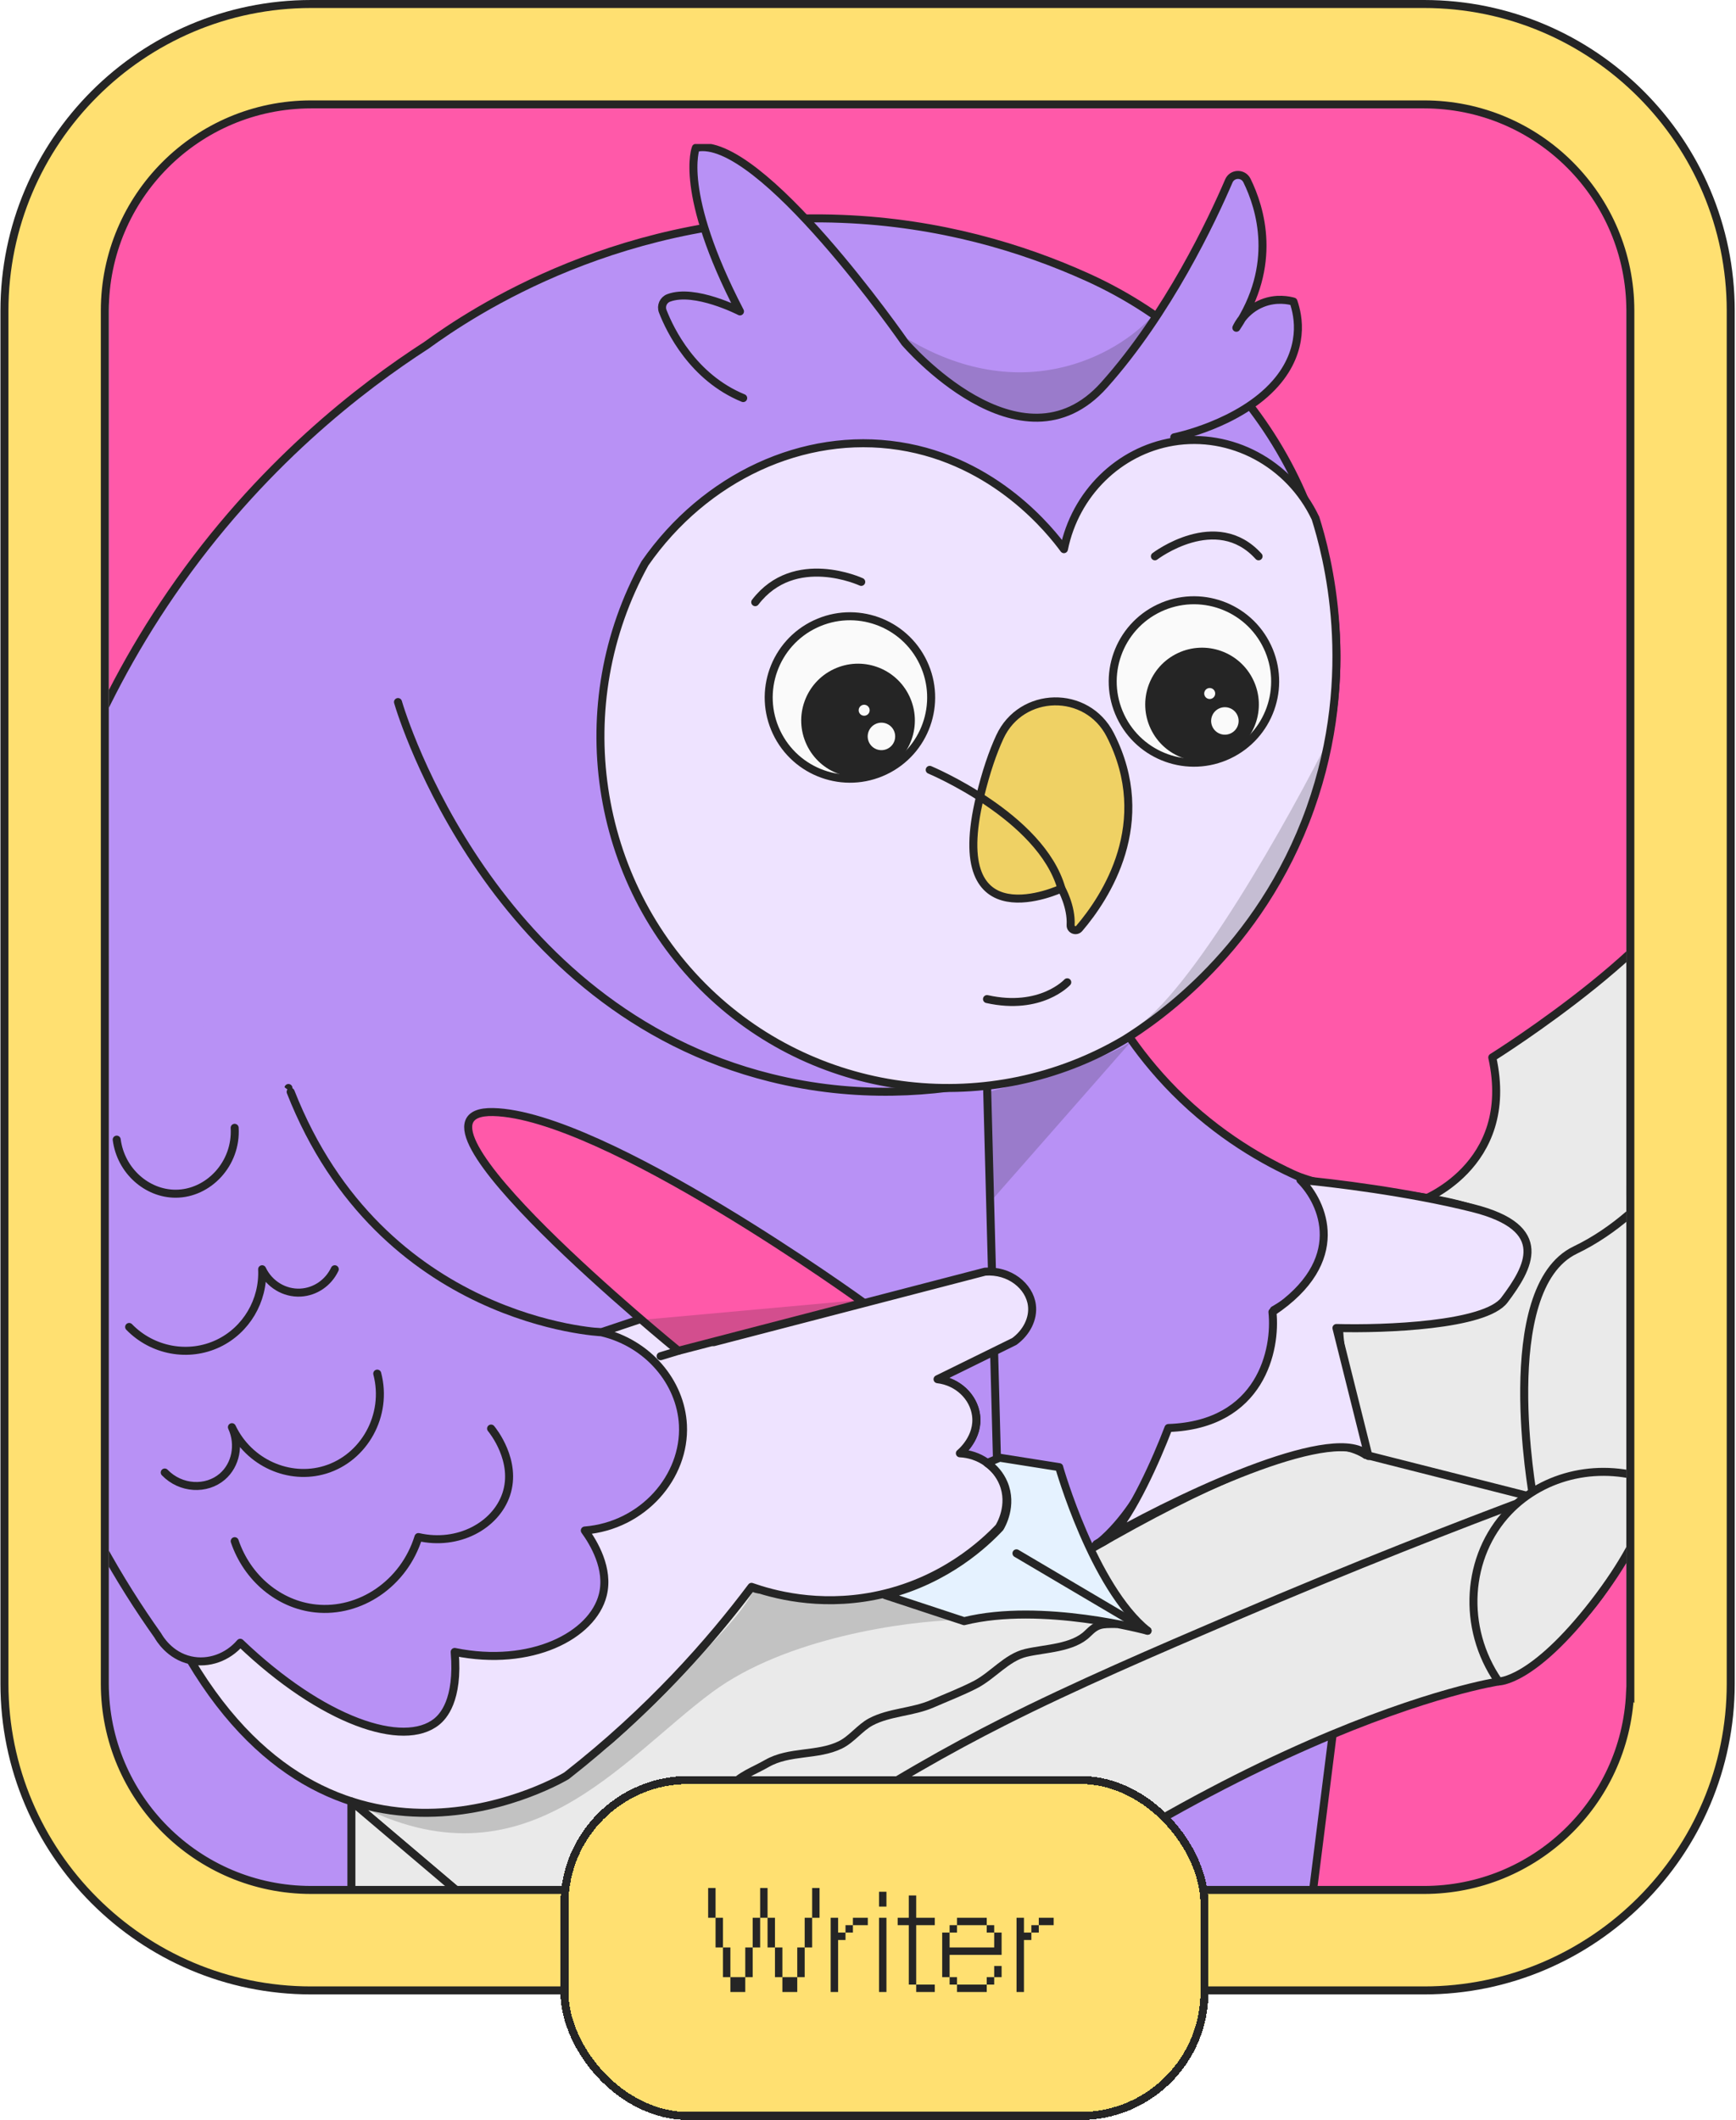 <svg viewBox="0 0 217 265" fill="none" xmlns="http://www.w3.org/2000/svg">
<g clip-path="url(#clip0_4911_11743)">
<rect width="189.68" height="222.197" transform="translate(13.604 13.549)" fill="#FF59A9"/>
<g clip-path="url(#clip1_4911_11743)">
<path d="M140.772 129.045C143.533 127.303 163.146 114.472 166.581 89.084C166.649 88.594 166.705 88.104 166.76 87.615C169.187 65.182 156.443 43.922 135.908 34.643C127.806 30.979 117.458 27.837 105.216 27.359C77.959 26.287 58.897 39.093 53.314 43.153C45.268 48.353 32.488 58.06 21.44 74.121C11.123 89.127 6.58 103.483 4.445 112.588V257.607H161.45L170.851 182.866C170.851 182.866 168.184 178.056 169.787 165.231C169.787 165.231 190.675 164.996 189.264 155.704C188.8 152.655 186.052 150.485 182.976 150.454C173.822 150.361 149.815 148.229 140.772 129.039V129.045Z" fill="#B891F5" stroke="#252525" stroke-linecap="round" stroke-linejoin="round"/>
<path d="M162.298 147.07C162.298 147.07 172.918 155.878 159.228 163.756C159.228 163.756 161.932 178.478 146.435 178.571C146.435 178.571 142.691 189.362 136.279 193.67L124.959 195.182L123.368 135.163C123.368 135.163 134.713 133.564 140.772 129.039C142.313 131.338 144.3 133.886 146.831 136.44C152.321 141.969 158.095 145.198 162.298 147.07Z" fill="#B891F5" stroke="#252525" stroke-linecap="round" stroke-linejoin="round"/>
<path d="M183.396 159.479L167.039 165.988L169.366 181.856L191.653 187.168L189.332 160.564L183.396 159.479Z" fill="white" stroke="#252525" stroke-linecap="round" stroke-linejoin="round"/>
<path d="M74.054 250.714L75.236 257.613H102.282C152.482 215.358 187.327 210.183 187.327 210.183C187.327 210.183 199.674 204.914 204.879 189.994C210.084 175.075 212.665 168.851 212.665 168.851V140.841L189.338 160.564L184.055 177.5L191.659 187.168C186.052 187.106 179.949 187.403 173.445 188.271C150.019 191.395 131.798 200.513 119.766 208.174C104.529 222.356 89.291 236.538 74.054 250.72V250.714Z" fill="#EAEAEA" stroke="#252525" stroke-linecap="round" stroke-linejoin="round"/>
<path d="M92.899 49.761C86.605 47.176 83.758 41.269 82.842 38.907C82.582 38.244 82.916 37.488 83.585 37.24C86.847 36.012 92.497 38.926 92.497 38.926C84.736 24.006 86.977 18.483 86.977 18.483C94.936 16.642 113.107 42.812 113.107 42.812C113.107 42.812 127.602 59.783 138.012 48.13C146.039 39.149 151.516 27.489 153.602 22.624C154.023 21.644 155.397 21.607 155.867 22.562C157.576 26.033 159.76 33.142 154.543 40.971C154.741 40.55 155.651 38.758 157.786 37.903C159.581 37.184 161.171 37.556 161.685 37.698C161.995 38.616 162.378 40.097 162.193 41.889C162.013 43.649 161.314 45.787 159.439 47.92C154.945 53.033 146.782 54.663 146.782 54.663" fill="#B891F5"/>
<path d="M92.899 49.761C86.605 47.176 83.758 41.269 82.842 38.907C82.582 38.244 82.916 37.488 83.585 37.24C86.847 36.012 92.497 38.926 92.497 38.926C84.736 24.006 86.977 18.483 86.977 18.483C94.936 16.642 113.107 42.812 113.107 42.812C113.107 42.812 127.602 59.783 138.012 48.13C146.039 39.149 151.516 27.489 153.602 22.624C154.023 21.644 155.397 21.607 155.867 22.562C157.576 26.033 159.76 33.142 154.543 40.971C154.741 40.55 155.651 38.758 157.786 37.903C159.581 37.184 161.171 37.556 161.685 37.698C161.995 38.616 162.378 40.097 162.193 41.889C162.013 43.649 161.314 45.787 159.439 47.92C154.945 53.033 146.782 54.663 146.782 54.663" stroke="#252525" stroke-linecap="round" stroke-linejoin="round"/>
<path d="M49.749 87.757C50.263 89.542 61.465 126.051 96.341 134.723C117.774 140.053 135.53 131.741 140.772 129.039C124.229 138.745 103.18 136.322 89.415 123.2C75.322 109.762 72.085 88.172 81.672 71.009C89.056 60.496 101.193 54.911 112.977 56.709C124.897 58.531 131.718 67.197 133.271 69.286C134.651 62.517 140.023 57.298 146.689 56.194C153.825 55.017 161.029 58.798 164.235 65.492" fill="#B891F5"/>
<path d="M49.749 87.757C50.263 89.542 61.465 126.051 96.341 134.723C117.774 140.053 135.53 131.741 140.772 129.039C124.229 138.745 103.18 136.322 89.415 123.2C75.322 109.762 72.085 88.172 81.672 71.009C89.056 60.496 101.193 54.911 112.977 56.709C124.897 58.531 131.718 67.197 133.271 69.286C134.651 62.517 140.023 57.298 146.689 56.194C153.825 55.017 161.029 58.798 164.235 65.492" stroke="#252525" stroke-linecap="round" stroke-linejoin="round"/>
<path d="M164.422 64.749C161.168 57.89 153.855 54.006 146.612 55.22C139.853 56.352 134.4 61.704 132.993 68.646C131.416 66.504 124.487 57.617 112.394 55.748C100.439 53.898 88.114 59.632 80.62 70.413C70.889 88.015 74.174 110.156 88.478 123.937C102.45 137.394 123.815 139.886 140.607 129.925C144.527 127.478 157.493 118.705 163.781 101.078C169.881 83.966 165.854 69.269 164.428 64.749H164.422Z" fill="#EEE3FF" stroke="#252525" stroke-linecap="round" stroke-linejoin="round"/>
<path d="M100.846 178.403L117.21 172.409C119.742 172.706 121.71 174.603 122.019 176.897C122.397 179.686 120.119 181.57 120.001 181.669C114.289 184.886 108.576 188.097 102.864 191.314" fill="white"/>
<path d="M100.846 178.403L117.21 172.409C119.742 172.706 121.71 174.603 122.019 176.897C122.397 179.686 120.119 181.57 120.001 181.669C114.289 184.886 108.576 188.097 102.864 191.314" stroke="#252525" stroke-linecap="round" stroke-linejoin="round"/>
<path d="M134.905 116.053C138.204 112.197 144.386 102.85 138.785 91.866C135.876 86.157 127.663 86.306 124.977 92.127C124.092 94.042 123.251 96.484 122.502 99.59C118.077 117.943 132.677 111.063 132.677 111.063C132.677 111.063 133.958 113.313 133.828 115.643C133.797 116.22 134.533 116.493 134.905 116.053Z" fill="#EFD164" stroke="#252525" stroke-linecap="round" stroke-linejoin="round"/>
<path d="M116.214 96.231C116.214 96.231 130.102 102.026 132.677 111.057" stroke="#252525" stroke-linecap="round" stroke-linejoin="round"/>
<path d="M107.654 72.738C107.654 72.738 99.317 68.858 94.403 75.273" stroke="#252525" stroke-linecap="round" stroke-linejoin="round"/>
<path d="M144.362 69.54C144.362 69.54 152.03 63.688 157.322 69.54" stroke="#252525" stroke-linecap="round" stroke-linejoin="round"/>
<path d="M133.407 122.785C133.407 122.785 130.114 126.386 123.375 124.886" stroke="#252525" stroke-linecap="round" stroke-linejoin="round"/>
<path d="M191.653 187.167C182.381 190.632 169.471 195.647 154.221 202.186C144.547 206.333 134.36 210.703 125.374 215.252C112.265 221.885 94.119 232.744 74.053 250.714C64.015 242.197 53.97 233.687 43.931 225.17C50.269 221.624 68.514 224.296 76.399 217.347C83.969 210.678 89.712 204.008 93.958 198.355C96.05 199.843 99.259 195.811 103.555 196.499C110.264 197.572 120.806 202.645 136.285 193.669C167.243 175.719 170.721 181.861 170.721 181.861L191.653 187.167C191.653 187.167 186.9 161.053 196.907 156.256C206.915 151.458 212.659 140.84 212.659 140.84V106.519C211.501 116.573 186.534 132.181 186.534 132.181C189.579 145.917 177.405 150.181 177.405 150.181C177.405 160.999 160.268 147.689 170.721 181.861" fill="#EAEAEA"/>
<path d="M191.653 187.167C182.381 190.632 169.471 195.647 154.221 202.186C144.547 206.333 134.36 210.703 125.374 215.252C112.265 221.885 94.119 232.744 74.053 250.714C64.015 242.197 53.97 233.687 43.931 225.17C50.269 221.624 68.514 224.296 76.399 217.347C83.969 210.678 89.712 204.008 93.958 198.355C96.05 199.843 99.259 195.811 103.555 196.499C110.264 197.572 120.806 202.645 136.285 193.669C167.243 175.719 170.721 181.861 170.721 181.861M191.653 187.167L170.721 181.861M191.653 187.167C191.653 187.167 186.9 161.053 196.907 156.256C206.915 151.458 212.659 140.84 212.659 140.84V106.519C211.501 116.573 186.534 132.181 186.534 132.181C189.579 145.917 177.405 150.181 177.405 150.181C177.405 160.999 160.268 147.689 170.721 181.861" stroke="#252525" stroke-linecap="round" stroke-linejoin="round"/>
<path d="M36.055 136C36.055 136 36.498 166.236 75.168 166.527L84.167 163.514L89.217 167.773L123.127 158.959C126.178 158.723 128.685 160.756 128.988 163.149C129.205 164.828 128.313 166.576 126.785 167.686L117.192 172.403C119.723 172.701 121.691 174.597 122.001 176.891C122.378 179.68 120.101 181.564 119.983 181.663C122.384 181.781 124.495 183.225 125.38 185.37C126.537 188.159 125.015 190.676 124.866 190.918C123.034 192.839 117.773 197.835 109.263 199.496C102.208 200.872 96.501 199.255 93.939 198.356C88.784 205.224 81.276 213.771 70.829 221.966C70.829 221.966 42.557 239.092 23.804 207.536" fill="#EEE3FF"/>
<path d="M36.055 136C36.055 136 36.498 166.236 75.168 166.527L84.167 163.514L89.217 167.773L123.127 158.959C126.178 158.723 128.685 160.756 128.988 163.149C129.205 164.828 128.313 166.576 126.785 167.686L117.192 172.403C119.723 172.701 121.691 174.597 122.001 176.891C122.378 179.68 120.101 181.564 119.983 181.663C122.384 181.781 124.495 183.225 125.38 185.37C126.537 188.159 125.015 190.676 124.866 190.918C123.034 192.839 117.773 197.835 109.263 199.496C102.208 200.872 96.501 199.255 93.939 198.356C88.784 205.224 81.276 213.771 70.829 221.966C70.829 221.966 42.557 239.092 23.804 207.536" stroke="#252525" stroke-linecap="round" stroke-linejoin="round"/>
<path d="M4.444 112.588V174.138C6.27 179.723 8.857 186.163 12.571 192.981C14.916 197.289 17.355 201.095 19.719 204.424C19.923 204.783 21.186 206.953 23.816 207.535C26.069 208.031 28.458 207.182 30.03 205.347C40.341 215.203 50.46 218.556 54.595 215.203C55.344 214.595 57.355 212.581 56.835 206.494C66.422 208.44 74.072 204.436 75.347 199.378C76.176 196.099 74.214 192.851 73.1 191.314C80.372 190.725 85.683 184.595 85.367 178.13C85.101 172.737 80.96 167.878 75.174 166.533C75.174 166.533 47.681 165.386 36.331 136.483" fill="#B891F5"/>
<path d="M4.444 112.588V174.138C6.27 179.723 8.857 186.163 12.571 192.981C14.916 197.289 17.355 201.095 19.719 204.424C19.923 204.783 21.186 206.953 23.816 207.535C26.069 208.031 28.458 207.182 30.03 205.347C40.341 215.203 50.46 218.556 54.595 215.203C55.344 214.595 57.355 212.581 56.835 206.494C66.422 208.44 74.072 204.436 75.347 199.378C76.176 196.099 74.214 192.851 73.1 191.314C80.372 190.725 85.683 184.595 85.367 178.13C85.101 172.737 80.96 167.878 75.174 166.533C75.174 166.533 47.681 165.386 36.331 136.483" stroke="#252525" stroke-linecap="round" stroke-linejoin="round"/>
<path d="M29.331 140.977C29.604 145.496 26.026 149.209 21.96 149.215C18.383 149.221 15.096 146.364 14.589 142.453" stroke="#252525" stroke-linecap="round" stroke-linejoin="round"/>
<path d="M41.846 158.655C41.047 160.353 39.395 161.481 37.563 161.574C35.551 161.68 33.645 160.521 32.766 158.655C32.952 162.591 30.773 166.26 27.282 167.928C23.569 169.7 19.063 168.876 16.142 165.87" stroke="#252525" stroke-linecap="round" stroke-linejoin="round"/>
<path d="M47.155 171.703C48.523 176.916 45.515 182.24 40.645 183.722C36.151 185.085 31.113 182.866 28.99 178.397C29.999 180.585 29.467 183.133 27.79 184.577C25.809 186.282 22.597 186.145 20.592 184.063" stroke="#252525" stroke-linecap="round" stroke-linejoin="round"/>
<path d="M61.384 178.57C61.564 178.781 64.683 182.624 63.272 186.808C61.953 190.707 57.262 193.267 52.305 192.132C50.504 197.959 45.002 201.641 39.45 201.058C34.876 200.581 30.903 197.271 29.337 192.647" stroke="#252525" stroke-linecap="round" stroke-linejoin="round"/>
<path d="M206.593 185.11C200.181 182.692 193.026 184.242 188.546 188.965C183.291 194.513 182.654 203.451 187.32 210.182C187.32 210.182 191.529 210.312 199.216 200.395C206.902 190.477 206.593 185.11 206.593 185.11Z" fill="#EAEAEA" stroke="#252525" stroke-linecap="round" stroke-linejoin="round"/>
<path d="M107.958 162.833C107.958 162.833 75.502 139.297 61.632 139.006C47.762 138.714 84.798 168.851 84.798 168.851L107.964 162.833H107.958Z" fill="#FF59A9" stroke="#252525" stroke-linecap="round" stroke-linejoin="round"/>
<path d="M132.404 183.393L124.959 182.216L123.393 182.879C124.296 183.511 125.027 184.379 125.466 185.414C126.642 188.191 125.15 190.72 124.996 190.968C123.269 192.809 118.454 197.458 110.668 199.398L120.515 202.646C130.238 200.234 143.445 203.848 143.445 203.848C136.656 198.394 132.398 183.399 132.398 183.399L132.404 183.393Z" fill="#E5F2FF" stroke="#252525" stroke-linecap="round" stroke-linejoin="round"/>
<path d="M143.446 203.842L127.057 194.166" stroke="#252525" stroke-linecap="round" stroke-linejoin="round"/>
<path d="M84.798 168.851L82.576 169.527" stroke="#252525" stroke-linecap="round" stroke-linejoin="round"/>
<path d="M167.986 148.7C171.625 148.979 189.654 149.611 190.558 156.293C190.805 158.103 189.45 159.981 188.899 160.632C185.903 164.184 179.566 164.537 175.351 164.804L167.033 165.987L170.709 181.855C170.709 181.855 167.528 179.63 163.412 181.347" fill="#EEE3FF"/>
<path d="M167.986 148.7C171.625 148.979 189.654 149.611 190.558 156.293C190.805 158.103 189.45 159.981 188.899 160.632C185.903 164.184 179.566 164.537 175.351 164.804L167.033 165.987L170.709 181.855C170.709 181.855 167.528 179.63 163.412 181.347" stroke="#252525" stroke-linecap="round" stroke-linejoin="round"/>
<path d="M43.925 225.17V247.851L76.424 274.609L74.053 250.714L43.925 225.17Z" fill="#EAEAEA" stroke="#252525" stroke-linecap="round" stroke-linejoin="round"/>
<path d="M137.055 193C137.633 192.658 138.256 192.301 138.915 191.93C141.52 189.282 144.593 182.354 146.055 178.5C157.655 178.1 159.555 168.666 159.055 164C168.655 157.6 165.388 150.333 162.555 147.5C166.388 147.833 176.055 149 184.055 151C194.055 153.5 191.055 158.5 188.055 162.5C185.655 165.7 173.055 166.166 167.055 166L171.055 182C167.303 177.873 148.887 186.327 138.915 191.93C138.253 192.603 137.622 193 137.055 193Z" fill="#EEE3FF" stroke="#252525" stroke-linejoin="round"/>
<circle cx="106.241" cy="87.186" r="10.152" transform="rotate(64.657 106.241 87.186)" fill="#FAFAFA" stroke="#252525"/>
<circle cx="107.255" cy="90.063" r="7.101" transform="rotate(64.657 107.255 90.063)" fill="#252525"/>
<circle cx="110.179" cy="92.053" r="1.718" transform="rotate(108.708 110.179 92.053)" fill="#FAFAFA"/>
<circle cx="108.021" cy="88.782" r="0.687" transform="rotate(108.708 108.021 88.782)" fill="#FAFAFA"/>
<circle cx="149.241" cy="85.186" r="10.152" transform="rotate(64.657 149.241 85.186)" fill="#FAFAFA" stroke="#252525"/>
<circle cx="150.255" cy="88.063" r="7.101" transform="rotate(64.657 150.255 88.063)" fill="#252525"/>
<circle cx="153.11" cy="90.118" r="1.718" transform="rotate(113.176 153.11 90.118)" fill="#FAFAFA"/>
<circle cx="151.213" cy="86.689" r="0.687" transform="rotate(113.176 151.213 86.689)" fill="#FAFAFA"/>
<path opacity="0.2" d="M123.555 150.5L141.555 130C139.555 132 128.721 135.166 123.555 136.5V150.5Z" fill="#252525"/>
<path opacity="0.2" d="M70.555 221.5C62.155 228.7 49.721 227.166 44.555 225.5C65.555 236.5 77.555 220 89.055 211.5C98.255 204.7 113.221 202.666 119.555 202.5L110.555 199.5C105.755 201.1 97.555 199.833 94.055 199C91.655 204.2 77.388 216.166 70.555 221.5Z" fill="#252525"/>
<path d="M139.467 203C137.712 203 137.176 202.977 135.972 204.181C134.108 206.045 130.604 206.047 128.226 206.613C125.831 207.183 124.081 209.477 121.873 210.604C120.169 211.474 118.294 212.197 116.535 212.966C114.082 214.039 111.186 214.002 108.86 215.233C107.497 215.954 106.462 217.42 105.034 218.114C102.17 219.508 98.689 218.818 95.871 220.429C94.083 221.451 92.636 221.856 91.195 223.428C89.452 225.33 87.4 226.023 85.055 226.805" stroke="#252525" stroke-linecap="round"/>
<path opacity="0.2" d="M141.543 128.732C148.82 124.388 161.177 102.255 166.555 91.5C163.426 111.839 148.886 124.592 141.543 128.732C141.377 128.83 141.215 128.92 141.055 129C141.214 128.915 141.376 128.825 141.543 128.732Z" fill="#252525"/>
<path opacity="0.2" d="M112.055 41.5C127.255 51.5 139.721 44.333 144.055 39.5C138.855 49.1 133.555 51.833 131.555 52C122.755 53.2 114.888 45.5 112.055 41.5Z" fill="#252525"/>
<path opacity="0.2" d="M84.555 168.5L107.555 162.5L80.055 165L84.555 168.5Z" fill="#252525"/>
</g>
</g>
<path d="M177.993 236.245C191.846 236.245 203.139 225.328 203.757 211.637L203.792 211.672V210.464V38.839C203.792 24.59 192.242 13.049 178.002 13.049H38.894C24.645 13.049 13.103 24.599 13.103 38.839V210.455C13.103 224.704 24.654 236.245 38.894 236.245H177.993ZM38.894 0.5H177.993H178.002C199.141 0.5 216.341 17.7 216.341 38.839V210.464C216.341 231.603 199.141 248.803 178.002 248.803H38.894C17.754 248.803 0.555 231.603 0.555 210.464V38.839C0.555 17.7 17.754 0.5 38.894 0.5Z" fill="#FFE071" stroke="#252525"/>
<g filter="url(#filter0_d_4911_11743)">
<rect x="68.055" y="220" width="81" height="43" rx="16" fill="#FFE071" shape-rendering="crispEdges"/>
<rect x="68.555" y="220.5" width="80" height="42" rx="15.5" stroke="#252525" shape-rendering="crispEdges"/>
<path d="M87.445 237.72H86.518V234H87.445V237.72ZM93.945 237.72H93.018V234H93.945V237.72ZM100.445 237.72H99.518V234H100.445V237.72ZM88.372 241.433H87.445V237.72H88.372V241.433ZM93.018 241.433H92.085V237.72H93.018V241.433ZM94.872 241.433H93.945V237.72H94.872V241.433ZM99.518 241.433H98.585V237.72H99.518V241.433ZM89.298 245.146H88.372V241.433H89.298V245.146ZM92.085 245.146H91.158V241.433H92.085V245.146ZM95.798 245.146H94.872V241.433H95.798V245.146ZM98.585 245.146H97.658V241.433H98.585V245.146ZM91.158 247H89.298V245.146H91.158V247ZM97.658 247H95.798V245.146H97.658V247ZM102.762 247H101.835V237.72H102.762V239.573H103.688V240.5H102.762V247ZM106.475 238.646H104.615V237.72H106.475V238.646ZM104.615 239.573H103.688V238.646H104.615V239.573ZM108.805 236.323H107.878V234.47H108.805V236.323ZM108.805 247H107.878V237.72H108.805V247ZM112.524 246.073H111.598V238.646H110.208V237.72H111.598V234.933H112.524V237.72H114.848V238.646H112.524V246.073ZM114.848 247H112.524V246.073H114.848V247ZM121.341 238.646H117.628V237.72H121.341V238.646ZM117.628 239.573H116.701V238.646H117.628V239.573ZM122.274 239.573H121.341V238.646H122.274V239.573ZM116.701 245.146H115.774V239.573H116.701V241.433H122.274V239.573H123.201V242.36H116.701V245.146ZM123.201 245.146H122.274V243.75H123.201V245.146ZM117.628 246.073H116.701V245.146H117.628V246.073ZM122.274 246.073H121.341V245.146H122.274V246.073ZM121.341 247H117.628V246.073H121.341V247ZM125.994 247H125.067V237.72H125.994V239.573H126.921V240.5H125.994V247ZM129.708 238.646H127.848V237.72H129.708V238.646ZM127.848 239.573H126.921V238.646H127.848V239.573Z" fill="#252525"/>
</g>
<defs>
<filter id="filter0_d_4911_11743" x="68.055" y="220" width="83" height="45" filterUnits="userSpaceOnUse" color-interpolation-filters="sRGB">
<feFlood flood-opacity="0" result="BackgroundImageFix"/>
<feColorMatrix in="SourceAlpha" type="matrix" values="0 0 0 0 0 0 0 0 0 0 0 0 0 0 0 0 0 0 127 0" result="hardAlpha"/>
<feOffset dx="2" dy="2"/>
<feComposite in2="hardAlpha" operator="out"/>
<feColorMatrix type="matrix" values="0 0 0 0 0.145 0 0 0 0 0.145 0 0 0 0 0.145 0 0 0 1 0"/>
<feBlend mode="normal" in2="BackgroundImageFix" result="effect1_dropShadow_4911_11743"/>
<feBlend mode="normal" in="SourceGraphic" in2="effect1_dropShadow_4911_11743" result="shape"/>
</filter>
<clipPath id="clip0_4911_11743">
<rect width="189.68" height="222.197" fill="white" transform="translate(13.604 13.549)"/>
</clipPath>
<clipPath id="clip1_4911_11743">
<rect width="209" height="257" fill="white" transform="translate(4.055 18)"/>
</clipPath>
</defs>
</svg>
